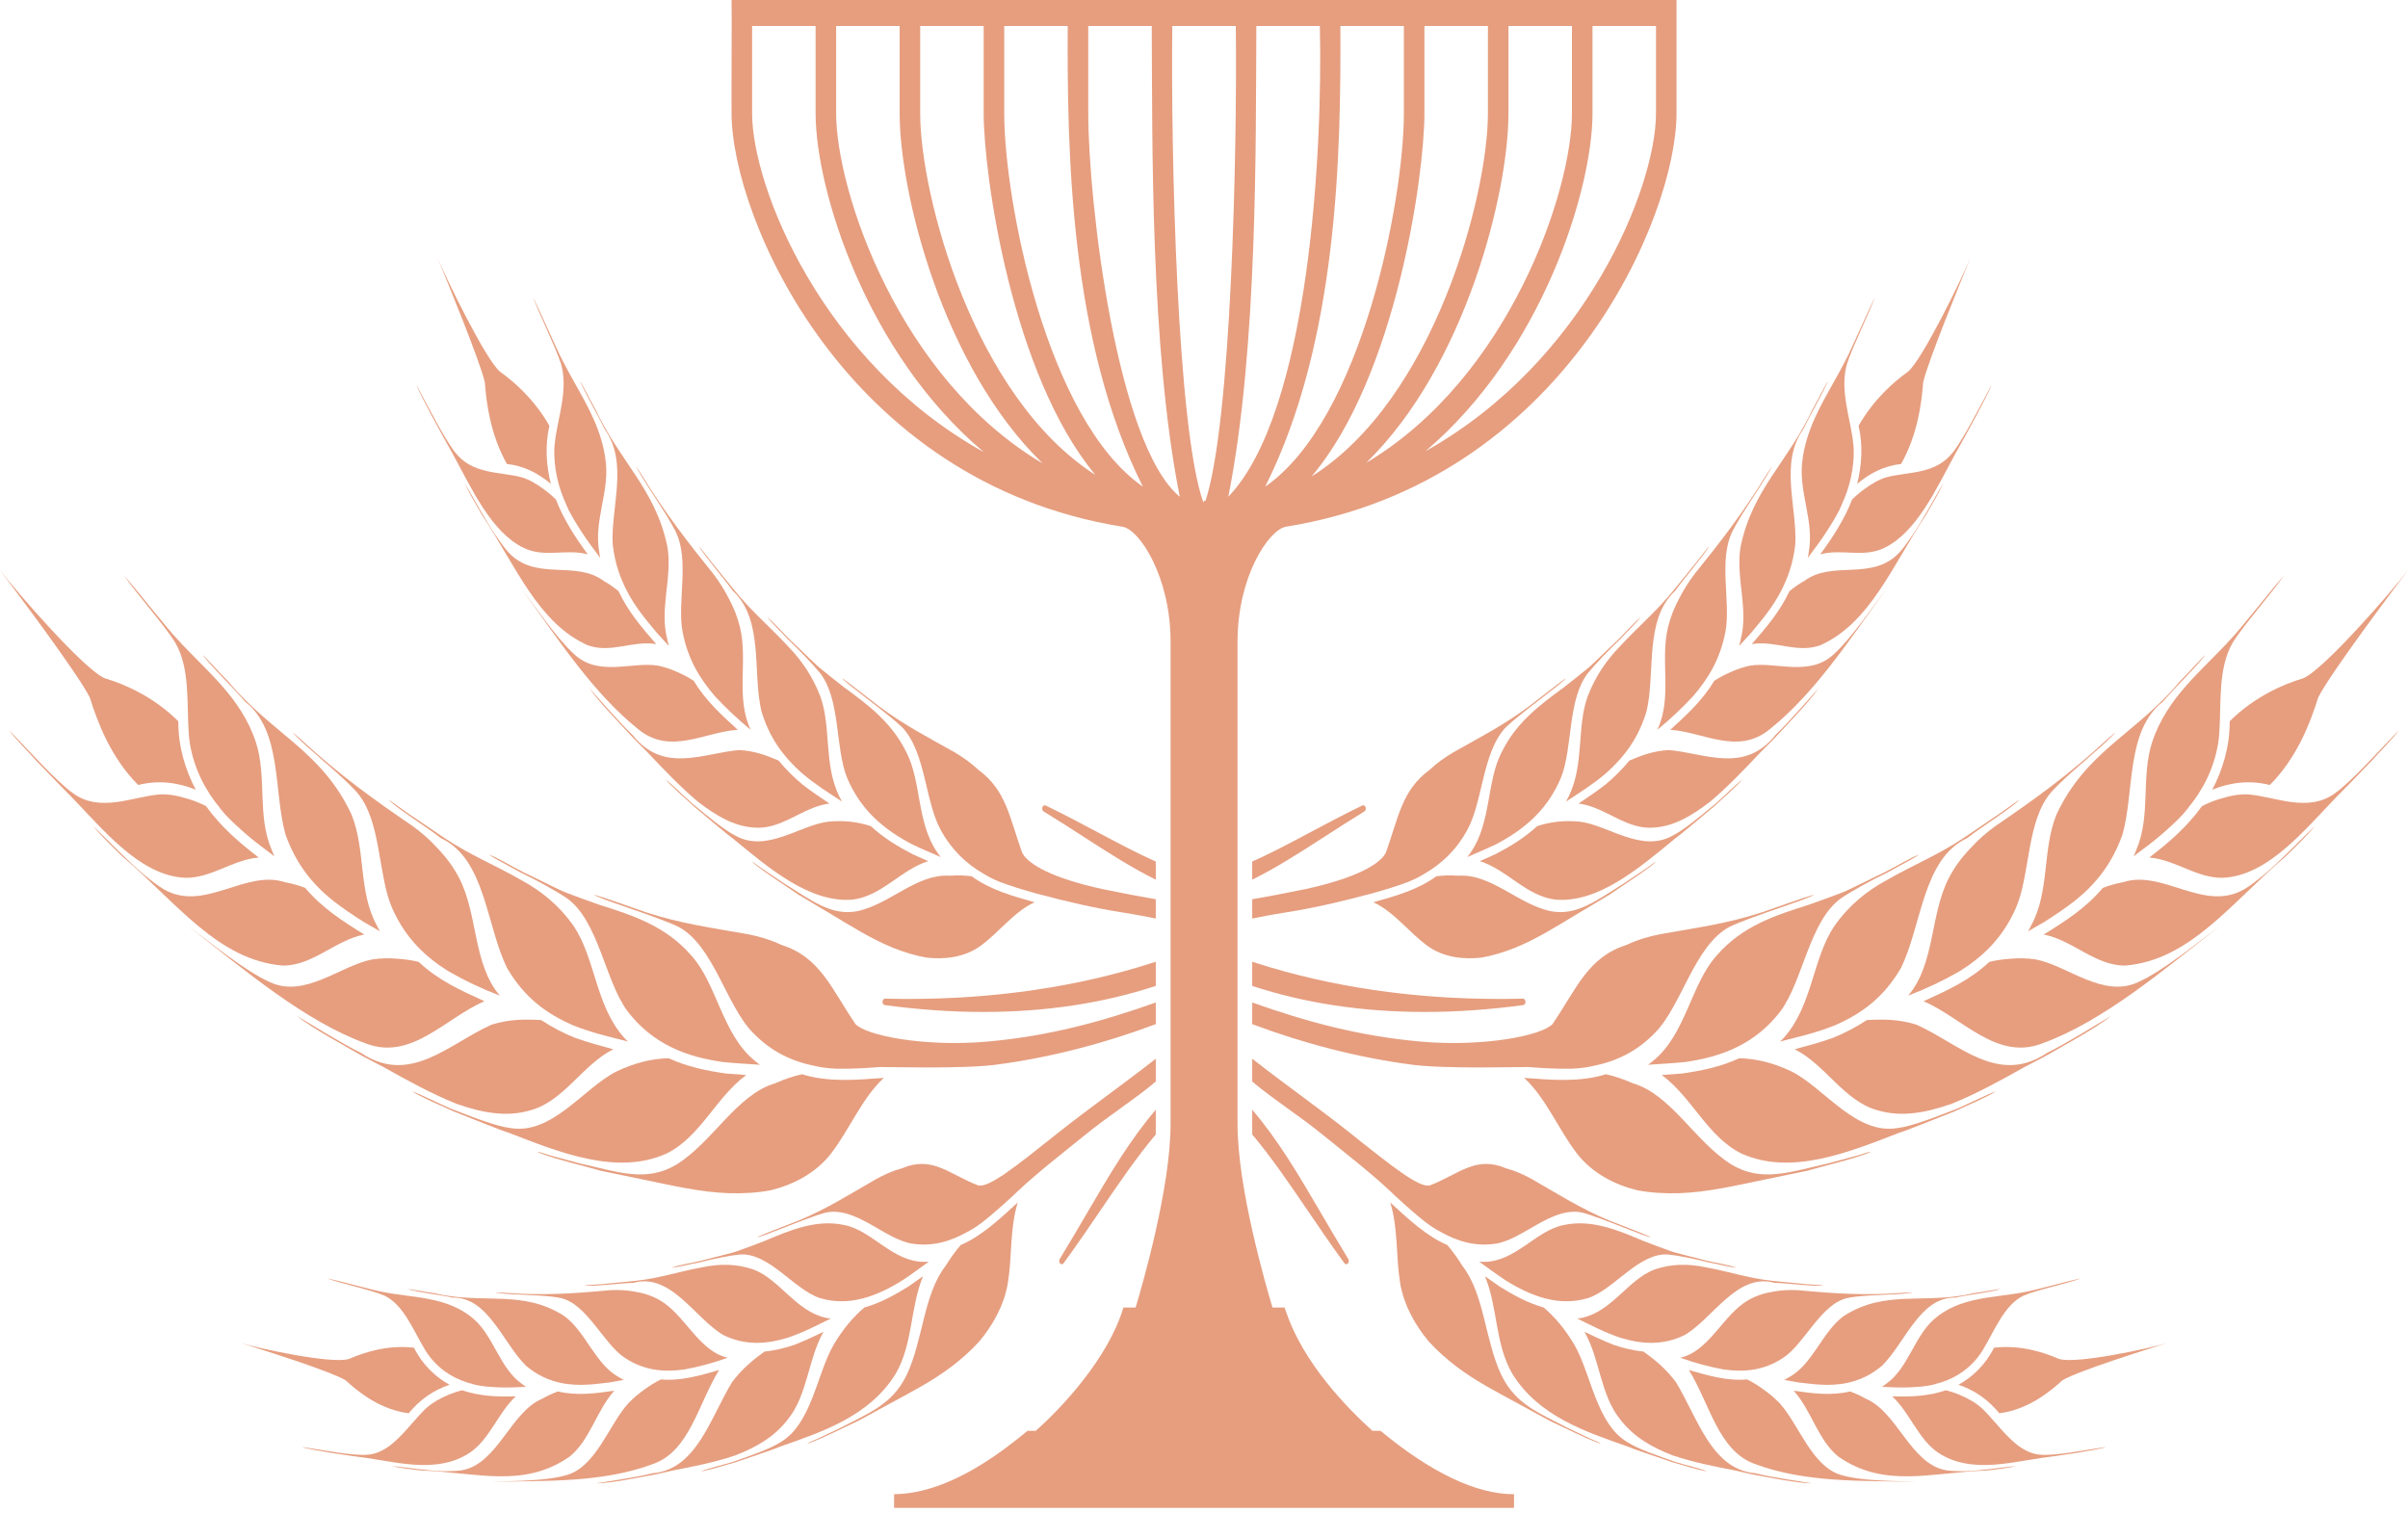 <?xml version="1.0" encoding="UTF-8"?>
<svg xmlns="http://www.w3.org/2000/svg" width="420" height="264" viewBox="0 0 420 264" fill="none">
  <path d="M237.613 140.512C234.165 142.182 231.131 143.806 228.189 145.368C224.778 147.187 221.62 148.857 218.41 150.29V153.448C222.417 151.473 226.267 149.021 230.599 146.226C232.911 144.735 235.296 143.189 237.971 141.55C238.188 141.417 238.28 141.097 238.188 140.816C238.083 140.535 237.835 140.387 237.613 140.512Z" fill="#E69E7F"></path>
  <path d="M265.625 174.198H265.619C264.259 174.237 262.906 174.253 261.559 174.253C246.37 174.253 232.132 172.153 219.186 168.015C218.923 167.929 218.673 167.844 218.41 167.758V171.981C227.602 175.014 237.669 176.525 248.483 176.525C254.026 176.525 259.761 176.127 265.675 175.33C265.909 175.299 266.089 175.034 266.07 174.729C266.058 174.433 265.86 174.198 265.625 174.198Z" fill="#E69E7F"></path>
  <path d="M230.192 211.249C226.227 204.473 222.841 198.774 218.41 193.582V197.892C221.692 201.81 224.584 206.022 227.763 210.703C229.839 213.755 231.984 216.917 234.48 220.344C234.567 220.469 234.684 220.531 234.808 220.531C234.913 220.531 235.012 220.484 235.098 220.398C235.277 220.195 235.308 219.852 235.16 219.618C233.343 216.636 231.743 213.896 230.192 211.249Z" fill="#E69E7F"></path>
  <path d="M276.897 121.538C274.969 126.979 276.375 133.252 273.606 138.951L273.603 138.955C273.455 139.271 273.288 139.556 273.106 139.848C275.553 138.248 277.892 136.784 280.119 134.883L280.147 134.86C283.302 132.049 285.814 128.743 287.204 124.008C288.78 117.322 286.747 108.09 292.179 103.066C293.885 100.689 296.656 97.582 298.062 95.373C297.982 95.267 296.378 97.543 294.462 99.819C293.52 100.978 292.531 102.196 291.694 103.226C288.601 106.958 285.749 109.288 282.595 112.7C280.24 115.124 278.244 117.973 276.897 121.538Z" fill="#E69E7F"></path>
  <path d="M292.871 104.421C292.058 105.92 291.391 107.551 290.937 109.39C289.509 115.288 291.743 121.689 289.064 127.306C291.311 125.472 293.334 123.575 295.318 121.436C297.898 118.426 300.039 115.018 300.951 110.19C301.915 104.979 299.668 97.761 302.177 92.675C303.911 89.236 307.285 84.72 309.031 81.461C308.997 81.421 308.623 81.984 308.06 82.87C303.973 89.537 299.987 94.65 295.587 100.099C294.576 101.446 293.65 102.867 292.871 104.421Z" fill="#E69E7F"></path>
  <path d="M303.583 111.677C303.494 112.013 303.441 112.349 303.324 112.688C303.979 111.978 304.631 111.275 305.279 110.569C306.466 109.175 307.628 107.77 308.709 106.267C311.017 103 312.652 99.378 313.14 94.869C313.446 88.441 310.362 80.685 314.521 74.892C315.741 72.347 317.796 68.865 318.8 66.562C318.72 66.488 317.54 68.884 316.14 71.418C311.82 80.657 305.644 85.341 303.574 95.451C302.718 100.931 305.039 106.181 303.583 111.677Z" fill="#E69E7F"></path>
  <path d="M261.887 131.273C259.251 136.406 260.135 143.502 256.507 148.713C256.325 148.978 256.143 149.244 255.935 149.501C257.616 148.756 259.266 148.08 260.851 147.315C265.557 144.872 269.843 141.488 272.284 135.605C274.347 130.355 273.39 121.967 276.974 117.404C278.16 115.944 280.459 113.516 282.52 111.564C283.74 110.241 285.449 108.605 286.178 107.661C285.233 108.371 283.422 110.409 282.087 111.72C279.9 113.75 277.579 116.119 276.723 116.756C275.423 117.837 274.06 118.875 272.71 119.945C268.61 122.943 264.433 126.038 261.887 131.273Z" fill="#E69E7F"></path>
  <path d="M315.491 96.247C315.433 96.606 315.402 96.954 315.312 97.321C316.489 95.744 317.632 94.229 318.702 92.57C318.989 92.11 319.27 91.657 319.551 91.208L319.56 91.192C319.684 90.993 319.808 90.79 319.928 90.595C320.221 90.041 320.571 89.487 320.839 88.925L321.022 88.503L321.257 88.031L321.189 88.117C322.594 85.1 323.521 81.551 323.286 77.789C323.249 77.328 323.197 76.864 323.126 76.383V76.375V76.379C322.499 72.273 320.901 67.663 322.174 63.397C323.083 60.567 325.888 54.918 327.025 51.858C325.789 54.298 322.804 61.215 321.822 63.006C318.905 68.736 314.925 74.045 314.301 80.966C313.856 86.224 316.415 90.907 315.491 96.247Z" fill="#E69E7F"></path>
  <path d="M324.173 74.271C324.967 77.675 324.723 81.227 323.917 84.412C326.225 82.457 328.74 81.243 331.577 80.938L331.592 80.915C334.422 75.93 335.167 70.395 335.436 66.683C336.36 62.772 342.032 49.016 343.676 44.996C342.104 48.758 335.303 62.701 332.8 64.829C330.353 66.57 326.79 69.669 324.173 74.271Z" fill="#E69E7F"></path>
  <path d="M331.326 96.341C326.571 101.482 319.666 97.645 314.71 101.333C313.783 101.857 312.924 102.458 312.114 103.125C310.44 106.685 308.036 109.507 305.542 112.353C309.655 111.674 313.502 114.055 317.562 112.536C326.179 108.606 329.915 98.925 335.937 89.822C336.959 88.078 338.424 85.552 338.943 84.303C337.522 86.676 335.346 90.736 333.613 93.304C332.766 94.549 331.963 95.642 331.326 96.341Z" fill="#E69E7F"></path>
  <path d="M319.863 114.109C315.587 118.141 309.71 115.358 305.221 116.12C304.047 116.37 302.962 116.736 301.949 117.197C300.917 117.638 299.934 118.146 299.01 118.751C296.943 122.19 294.166 124.719 291.323 127.307C297.206 127.697 303.07 131.792 308.666 127.217C316.548 120.921 322.604 111.58 329.093 102.618H329.089C326.608 105.905 322.901 111.35 319.863 114.109Z" fill="#E69E7F"></path>
  <path d="M245.681 153.811C246.286 153.565 246.932 153.276 247.513 152.96C247.538 152.948 247.59 152.921 247.599 152.917V152.913L248.387 152.456L248.431 152.433H248.424C251.428 150.684 253.977 148.342 255.92 144.782C258.686 139.778 258.528 131.128 262.693 126.819C265.434 124.196 273.22 118.665 273.103 118.313C271.555 119.398 268.607 121.748 266.694 123.204C262.254 126.514 258.105 128.63 253.535 131.21C252.055 132.081 250.643 133.08 249.333 134.306C244.476 137.869 243.926 142.62 241.72 148.737C240.706 150.79 236.312 153.237 227.602 155.115C223.842 155.884 220.947 156.43 218.41 156.867V160.228C219.887 159.935 221.695 159.572 224.401 159.139C229.187 158.393 234.091 157.234 238.506 156.052C238.932 155.977 239.334 155.829 239.751 155.72C241.763 155.15 243.783 154.545 245.681 153.811Z" fill="#E69E7F"></path>
  <path d="M291.076 130.839C288.492 130.964 286.333 131.753 284.201 132.67C282.928 134.212 281.538 135.594 280.054 136.835C278.537 138.01 276.949 139.091 275.333 140.172C279.94 140.73 283.626 144.763 288.409 144.368C291.972 144.173 295.207 142.229 298.315 139.813C301.343 137.264 304.241 134.231 306.979 131.319C307.427 130.87 308.317 129.973 309.404 128.884C311.685 126.417 315.466 122.544 317.252 120.007C315.253 122.197 312.046 125.929 309.658 128.228C304.241 135.035 297.28 131.35 291.076 130.839Z" fill="#E69E7F"></path>
  <path d="M340.611 78.916C337.602 82.792 332.841 82.262 329.136 83.225L328.975 83.272C327.671 83.655 326.407 84.436 325.314 85.228C324.498 85.802 323.744 86.442 323.039 87.137C321.637 90.724 319.653 93.737 317.481 96.704C321.291 95.658 325.032 97.379 328.734 95.541C334.333 92.758 337.648 85.396 341.037 79.17C341.6 78.186 343.24 75.227 344.717 72.487C345.576 70.762 346.945 68.365 347.381 67.155C345.663 70.235 342.536 76.52 340.611 78.916Z" fill="#E69E7F"></path>
  <path d="M291.728 145.774C286.277 148.811 280.549 143.962 275.59 143.338C272.846 143.057 270.402 143.354 268.109 144.115C265.878 146.176 263.348 147.698 260.786 149.025C259.9 149.42 259.007 149.818 258.111 150.216C262.937 151.758 266.218 156.34 271.353 156.937C278.766 157.507 285.817 151.508 292.114 146.316C293.174 145.571 296.146 143.01 298.911 140.715C300.561 139.216 302.977 137.081 303.945 135.945C302.851 136.768 300.83 138.771 299.236 140.184C296.612 142.347 293.6 144.86 291.728 145.774Z" fill="#E69E7F"></path>
  <path d="M283.391 154.006C278.565 156.977 275.012 159.896 270.334 158.917C264.707 157.652 259.996 152.371 254.4 152.765C253.075 152.663 251.786 152.695 250.528 152.855C247.192 155.275 243.403 156.289 239.547 157.39C243.169 159.061 245.73 162.641 249.011 165.022C251.774 167.001 255.197 167.403 258.364 167.048C260.289 166.728 262.23 166.127 264.158 165.365C267.986 163.831 271.728 161.454 275.337 159.288C276.412 158.647 279.109 157.035 280.691 156.091C283.2 154.357 286.172 152.492 288.317 150.778C288.607 150.532 288.771 150.388 288.756 150.361C288.722 150.318 288.119 150.766 287.161 151.465C286.182 152.125 284.844 153.026 283.391 154.006Z" fill="#E69E7F"></path>
  <path d="M299.452 166.645C294.932 171.606 294.06 180.42 288.341 185.046C288.054 185.284 287.764 185.518 287.451 185.737C289.648 185.577 291.793 185.487 293.881 185.261C300.135 184.394 306.145 182.22 310.634 176.287C314.502 170.959 315.633 160.572 321.136 156.68C322.941 155.458 326.33 153.565 329.309 152.141C331.116 151.095 333.591 149.888 334.71 149.08C333.397 149.514 330.693 151.157 328.753 152.137C325.604 153.608 322.202 155.419 321.016 155.802C319.177 156.524 317.277 157.172 315.383 157.859C309.698 159.651 303.895 161.524 299.452 166.645Z" fill="#E69E7F"></path>
  <path d="M319.928 161.559C316.162 167.196 316.137 175.252 311.302 180.834C311.039 181.146 310.761 181.416 310.464 181.685C313.808 180.838 316.984 180.108 320.145 178.812L320.185 178.796C324.693 176.821 328.573 173.976 331.506 168.948C335.189 161.688 335.272 149.837 343.086 146.211C345.756 144.127 349.89 141.628 352.158 139.614V139.61C352.093 139.45 349.572 141.464 346.68 143.338C345.243 144.314 343.741 145.329 342.469 146.192C337.778 149.295 333.765 150.829 329.09 153.522C325.635 155.384 322.49 157.909 319.928 161.559Z" fill="#E69E7F"></path>
  <path d="M358.69 142.085C356.187 148.225 357.525 155.469 354.308 161.371H354.305C354.11 161.735 353.956 162.105 353.727 162.461C354.698 161.899 355.662 161.344 356.622 160.786C358.411 159.642 360.173 158.475 361.863 157.156C365.493 154.271 368.416 150.672 370.214 145.528C372.319 138.022 370.752 127.47 377.262 122.385C379.403 119.886 382.784 116.635 384.6 114.336C384.526 114.211 382.475 116.549 380.126 118.954C372.495 128.068 363.884 130.964 358.69 142.085Z" fill="#E69E7F"></path>
  <path d="M385.852 137.756C389.124 136.429 392.439 136.074 395.897 136.933L395.918 136.913C400.63 132.213 403.016 125.956 404.338 121.662C406.498 117.412 416.96 103.519 420 99.452C417.114 103.242 405.259 116.873 401.709 118.321C398.328 119.332 393.258 121.479 388.901 125.819C388.923 130.199 387.675 134.321 385.852 137.756Z" fill="#E69E7F"></path>
  <path d="M375.359 129.508C373.406 135.562 375.18 142.229 372.637 148.182C372.47 148.58 372.34 148.982 372.133 149.377C373.957 148.01 375.727 146.707 377.445 145.196C377.911 144.775 378.369 144.357 378.826 143.947L378.841 143.931C379.039 143.748 379.24 143.561 379.438 143.377C379.935 142.85 380.501 142.339 380.973 141.789L381.304 141.367L381.712 140.906L381.607 140.98C384.097 138.002 386.158 134.185 386.896 129.61C386.977 129.048 387.039 128.47 387.085 127.873V127.865C387.452 122.716 386.801 116.549 389.47 112.029C391.315 109.058 396.178 103.559 398.356 100.412V100.408C396.228 102.778 390.808 109.71 389.155 111.408C384.14 116.963 377.973 121.549 375.359 129.508Z" fill="#E69E7F"></path>
  <path d="M274.097 186.427C274.882 186.4 275.726 186.33 276.501 186.209C276.535 186.205 276.603 186.197 276.616 186.193L276.619 186.189L277.682 185.986L277.737 185.978H277.728C281.773 185.189 285.434 183.511 288.709 180.119C293.347 175.369 295.504 165.025 301.618 161.699C305.586 159.771 316.332 156.555 316.292 156.09C314.157 156.711 310.019 158.225 307.353 159.134C301.18 161.149 295.677 161.871 289.547 162.964C287.554 163.358 285.604 163.932 283.716 164.826C276.98 166.961 275.08 172.305 270.804 178.616C269.043 180.623 258.785 182.68 247.68 181.684C236.98 180.72 227.846 178.218 218.41 174.877V178.655C227.565 182.075 236.847 184.483 246.311 185.732C252.243 186.513 266.009 186.084 266.531 186.134C269.077 186.326 271.641 186.478 274.097 186.427Z" fill="#E69E7F"></path>
  <path d="M343.543 148.124C342.169 149.552 340.936 151.203 339.9 153.19C336.607 159.584 337.531 168.152 332.822 173.675C335.989 172.465 338.909 171.084 341.844 169.397C345.725 166.938 349.191 163.812 351.58 158.468C354.138 152.691 353.424 143.143 357.781 138.182C360.772 134.845 366.003 130.937 368.96 127.814C368.929 127.76 368.336 128.263 367.427 129.071C360.763 135.231 354.642 139.587 347.937 144.162C346.373 145.321 344.887 146.609 343.543 148.124Z" fill="#E69E7F"></path>
  <path d="M372.996 171.294C366.822 174.237 360.593 168.394 355.053 167.36C353.589 167.149 352.201 167.114 350.869 167.227C349.525 167.301 348.221 167.484 346.958 167.801C343.574 170.994 339.585 172.801 335.507 174.647C342.394 177.653 348.255 185.05 356.141 182.036C366.819 178.191 377.238 169.28 387.072 161.625C383.232 164.459 377.355 169.327 372.996 171.294Z" fill="#E69E7F"></path>
  <path d="M391.426 155.13C384.384 159.186 377.219 151.644 370.329 153.885C369.087 154.107 367.903 154.451 366.76 154.892C363.809 158.405 360.188 160.716 356.456 163.019C361.526 163.994 365.45 168.484 370.687 168.433C381.99 167.484 389.05 157.593 398.671 149.376C400.358 147.745 402.781 145.376 403.739 144.119C401.409 146.324 397.723 150.208 394.967 152.515C393.623 153.627 392.371 154.576 391.426 155.13Z" fill="#E69E7F"></path>
  <path d="M392.375 138.599L392.171 138.583C390.521 138.474 388.803 138.861 387.292 139.325C386.164 139.657 385.095 140.09 384.072 140.613C381.434 144.27 378.264 146.995 374.877 149.583C379.688 149.985 383.668 153.647 388.562 153.057C395.971 152.171 401.904 144.856 407.617 138.923C408.55 137.994 411.303 135.187 413.796 132.572C415.282 130.894 417.56 128.634 418.406 127.384C415.53 130.304 410.113 136.417 407.178 138.435C402.553 141.741 397.037 139.052 392.375 138.599Z" fill="#E69E7F"></path>
  <path d="M330.99 196.772C323.691 198.021 318.198 189.789 312.472 186.904C309.287 185.382 306.305 184.679 303.373 184.593C300.166 186.08 296.746 186.795 293.341 187.267C292.182 187.353 291.014 187.439 289.84 187.525C295.157 191.444 297.817 198.306 303.756 201.234C312.411 205.11 322.415 201.03 331.302 197.58C332.763 197.15 336.987 195.39 340.899 193.864C343.262 192.79 346.714 191.299 348.169 190.366C346.649 190.874 343.704 192.377 341.427 193.372C337.725 194.805 333.464 196.491 330.99 196.772Z" fill="#E69E7F"></path>
  <path d="M334.259 178.742C331.157 177.77 328.376 177.777 325.595 177.945C323.664 179.23 321.637 180.272 319.536 181.103C317.416 181.845 315.238 182.442 313.026 183.032C318.35 185.686 321.637 192.068 327.427 193.661C331.716 194.972 336.085 194.059 340.432 192.532C344.718 190.807 348.985 188.457 353.026 186.182C353.678 185.838 354.982 185.159 356.57 184.332C359.944 182.384 365.487 179.417 368.299 177.173C365.33 178.918 360.506 181.966 357.049 183.664C348.462 189.418 341.708 182.059 334.259 178.742Z" fill="#E69E7F"></path>
  <path d="M318.856 202.951C312.318 204.395 307.303 206.331 302.01 203.146C295.667 199.211 291.493 190.897 284.742 188.949C283.194 188.254 281.655 187.735 280.113 187.388C275.497 188.82 270.72 188.387 265.838 188.028C269.688 191.58 271.764 196.943 275.021 201.186C277.768 204.73 281.726 206.686 285.585 207.634C287.961 208.087 290.427 208.208 292.927 208.138C297.889 207.97 302.981 206.76 307.856 205.749C309.299 205.449 312.955 204.699 315.083 204.258C318.535 203.282 322.57 202.353 325.583 201.241C325.997 201.077 326.228 200.972 326.216 200.933C326.188 200.866 325.351 201.143 324.022 201.557C322.681 201.92 320.846 202.412 318.856 202.951Z" fill="#E69E7F"></path>
  <path d="M272.763 213.693C267.97 214.583 264.34 220.11 258.846 220.114C258.568 220.118 258.29 220.118 258.003 220.095C259.554 221.195 261.046 222.316 262.548 223.311C267.108 226.161 271.953 227.987 277.057 226.414C281.541 224.904 285.894 218.456 290.974 218.838C292.624 218.998 295.584 219.576 298.105 220.239C299.699 220.52 301.8 221.063 302.842 221.129C301.797 220.7 299.387 220.333 297.728 219.931C295.077 219.201 292.136 218.565 291.193 218.171C289.692 217.651 288.175 217.05 286.645 216.472C282.156 214.568 277.555 212.647 272.763 213.693Z" fill="#E69E7F"></path>
  <path d="M309.188 225.337C307.761 225.555 306.352 226.004 304.958 226.785C300.512 229.33 298.185 235.677 293.075 236.844C295.649 237.765 298.114 238.433 300.694 238.901C304.189 239.358 307.628 239.136 311.098 236.809C314.833 234.279 317.639 227.382 322.317 226.399C325.505 225.774 330.418 225.989 333.508 225.489C333.508 225.434 332.93 225.45 332.031 225.505C325.366 226.032 319.696 225.63 313.551 225.056C312.083 224.986 310.628 225.048 309.188 225.337Z" fill="#E69E7F"></path>
  <path d="M288.465 221.496C283.96 223.264 281.161 228.74 275.945 229.88H275.942C275.655 229.947 275.374 229.978 275.08 229.997C277.648 231.262 280.064 232.511 282.666 233.37L282.699 233.381C286.45 234.514 290.075 234.712 293.807 232.901C298.822 229.981 302.962 221.952 309.537 223.783C312.077 223.834 315.754 224.404 317.994 224.279C318.003 224.134 315.593 224.119 312.976 223.803C311.663 223.678 310.288 223.541 309.123 223.428C304.859 222.963 301.594 221.796 297.481 221.062C294.484 220.43 291.471 220.419 288.465 221.496Z" fill="#E69E7F"></path>
  <path d="M311.957 240.29L311.953 240.287C311.697 240.427 311.462 240.595 311.184 240.708C312.04 240.86 312.887 241.012 313.733 241.165C315.349 241.368 316.95 241.543 318.556 241.575C322.023 241.606 325.258 240.763 328.255 238.245C332.278 234.291 334.849 226.242 341.041 226.355C343.358 225.836 346.785 225.481 348.815 224.911C348.805 224.786 346.602 225.251 344.174 225.594C335.828 227.608 328.966 224.841 321.59 229.56C317.768 232.367 316.183 238.038 311.957 240.29Z" fill="#E69E7F"></path>
  <path d="M359.095 237.043C356.446 235.872 352.251 234.545 347.786 235.103C346.29 238.101 344.016 240.221 341.591 241.559C344.279 242.453 346.658 244.038 348.716 246.524H348.74C353.57 245.915 357.355 242.965 359.734 240.767C362.672 239.061 374.59 235.353 378.066 234.252C374.79 235.248 362.014 238.011 359.095 237.043Z" fill="#E69E7F"></path>
  <path d="M328.99 241.387C328.74 241.567 328.512 241.77 328.236 241.926C329.951 242 331.604 242.086 333.298 242C333.761 241.969 334.215 241.938 334.67 241.906V241.91L334.682 241.906C334.883 241.891 335.084 241.875 335.281 241.86C335.804 241.774 336.363 241.739 336.879 241.622L337.246 241.516L337.682 241.426L337.586 241.419C340.311 240.759 343.03 239.291 345.11 236.582C345.36 236.247 345.601 235.888 345.839 235.505L345.842 235.497C347.866 232.191 349.55 227.632 352.927 226.02C355.207 225.013 360.417 223.943 362.988 222.998V222.994C360.723 223.435 354.639 225.176 352.927 225.426C347.594 226.449 341.813 226.18 337.287 230.165C333.866 233.213 332.776 238.733 328.99 241.387Z" fill="#E69E7F"></path>
  <path d="M243.614 208.853C245.279 210.387 246.975 211.901 248.665 213.217C249.209 213.63 249.808 214.048 250.38 214.392L250.46 214.442H250.464L251.258 214.887L251.301 214.915L251.295 214.907C254.319 216.597 257.397 217.467 260.796 216.96C265.594 216.277 270.63 210.414 275.942 211.515C279.31 212.381 287.742 216.109 287.875 215.769C286.206 215.016 282.863 213.771 280.734 212.924C275.834 210.898 271.836 208.361 267.281 205.734C265.789 204.906 264.259 204.223 262.668 203.794C257.341 201.537 254.465 204.844 249.373 206.791C247.482 207.19 242.992 203.626 235.373 197.552C230.371 193.563 223.811 188.929 218.41 184.683V188.668C222.303 191.939 226.496 194.511 230.958 198.149C235.012 201.448 238.972 204.488 242.594 207.892C242.918 208.247 243.274 208.533 243.614 208.853Z" fill="#E69E7F"></path>
  <path d="M310.399 244.776C309.473 243.827 308.539 243.043 307.594 242.383C306.652 241.696 305.7 241.103 304.73 240.626C301.325 240.939 297.985 239.975 294.567 238.987C298.226 244.827 299.666 253.09 306.08 255.378C315.031 258.692 324.582 258.262 334.191 258.497V258.493C330.597 258.309 324.912 258.391 321.266 257.337C316.044 255.944 313.817 248.531 310.399 244.776Z" fill="#E69E7F"></path>
  <path d="M292.306 241.087C290.526 238.721 288.629 237.195 286.676 235.778C284.918 235.591 283.178 235.185 281.46 234.596C279.761 233.936 278.071 233.14 276.359 232.324C279.072 237.067 279.112 243.222 282.505 247.497C284.974 250.748 288.267 252.528 291.756 253.882C295.272 255.069 298.989 255.815 302.527 256.486C303.089 256.615 304.211 256.869 305.579 257.177C308.552 257.708 313.35 258.734 316.038 258.754C313.415 258.309 309.08 257.731 306.136 256.986C298.51 256.346 296.103 247.309 292.306 241.087Z" fill="#E69E7F"></path>
  <path d="M339.397 256.466C333.202 255.35 330.919 246.271 325.453 244.007C324.529 243.472 323.605 243.054 322.672 242.727C319.453 243.496 316.187 243.078 312.85 242.594C315.97 246.048 317.095 251.267 320.679 254.113C328.707 259.687 336.928 256.833 346.318 256.529C348.03 256.35 350.499 256.068 351.583 255.737C349.235 255.956 345.385 256.576 342.713 256.631C341.412 256.646 340.231 256.607 339.397 256.466Z" fill="#E69E7F"></path>
  <path d="M273.464 249.105C268.511 246.493 264.426 245.053 261.92 239.971C258.954 233.796 258.976 225.837 255.049 220.793C254.23 219.466 253.365 218.268 252.435 217.183C248.792 215.617 245.69 212.694 242.486 209.762C243.885 214.302 243.45 219.095 244.204 223.779C244.856 227.706 246.876 231.219 249.181 233.987C250.643 235.603 252.281 237.043 254.008 238.37C257.447 240.985 261.334 242.965 265.004 244.959C266.095 245.553 268.832 247.048 270.442 247.922C273.13 249.159 276.199 250.744 278.636 251.642C278.973 251.759 279.168 251.814 279.174 251.782C279.177 251.724 278.513 251.451 277.462 251.002C276.424 250.51 275.006 249.838 273.464 249.105Z" fill="#E69E7F"></path>
  <path d="M345.743 245.72L345.61 245.603C344.523 244.62 343.222 243.936 342.029 243.421C341.146 243.027 340.271 242.734 339.391 242.523C336.335 243.566 333.233 243.679 330.035 243.574C333.174 246.497 334.623 251.185 338.161 253.476C343.516 256.951 350.079 255.229 356.017 254.331C356.972 254.214 359.815 253.812 362.419 253.406C364.011 253.079 366.34 252.794 367.347 252.407C364.381 252.813 358.582 254 355.888 253.758C351.596 253.465 348.765 248.597 345.743 245.72Z" fill="#E69E7F"></path>
  <path d="M283.861 251.575C278.457 248.406 277.552 239.775 274.647 234.662C273.003 231.871 271.215 229.751 269.243 228.081C266.546 227.323 263.969 225.93 261.488 224.376C260.669 223.799 259.844 223.213 259.013 222.628C261.284 228.221 260.731 234.365 263.768 239.627C268.326 247.032 276.551 249.756 283.796 252.297C284.939 252.809 288.425 253.937 291.613 255.045C293.597 255.615 296.461 256.497 297.774 256.665C296.563 256.173 294.039 255.576 292.145 254.998C289.129 253.941 285.644 252.742 283.861 251.575Z" fill="#E69E7F"></path>
  <path d="M182.387 140.512C185.835 142.182 188.869 143.806 191.811 145.368C195.222 147.187 198.38 148.857 201.59 150.29V153.448C197.583 151.473 193.733 149.021 189.401 146.226C187.09 144.735 184.704 143.189 182.029 141.55C181.812 141.417 181.72 141.097 181.812 140.816C181.917 140.535 182.165 140.387 182.387 140.512Z" fill="#E69E7F"></path>
  <path d="M154.375 174.198H154.381C155.741 174.237 157.094 174.253 158.441 174.253C173.63 174.253 187.868 172.153 200.814 168.015C201.077 167.929 201.327 167.844 201.59 167.758V171.981C192.398 175.014 182.331 176.525 171.517 176.525C165.974 176.525 160.239 176.127 154.325 175.33C154.091 175.299 153.911 175.034 153.93 174.729C153.942 174.433 154.14 174.198 154.375 174.198Z" fill="#E69E7F"></path>
  <path d="M189.808 211.249C193.773 204.473 197.159 198.774 201.59 193.582V197.892C198.308 201.81 195.416 206.022 192.237 210.703C190.161 213.755 188.016 216.917 185.52 220.344C185.433 220.469 185.316 220.531 185.192 220.531C185.087 220.531 184.988 220.484 184.902 220.398C184.723 220.195 184.692 219.852 184.84 219.618C186.657 216.636 188.257 213.896 189.808 211.249Z" fill="#E69E7F"></path>
  <path d="M143.103 121.538C145.031 126.979 143.626 133.252 146.394 138.951L146.397 138.955C146.545 139.271 146.713 139.556 146.895 139.848C144.448 138.248 142.108 136.784 139.881 134.883L139.853 134.86C136.698 132.049 134.186 128.743 132.796 124.008C131.22 117.322 133.253 108.09 127.821 103.066C126.116 100.689 123.344 97.582 121.938 95.373C122.019 95.267 123.622 97.543 125.538 99.819C126.48 100.978 127.469 102.196 128.306 103.226C131.399 106.958 134.251 109.288 137.406 112.7C139.76 115.124 141.756 117.973 143.103 121.538Z" fill="#E69E7F"></path>
  <path d="M127.129 104.421C127.942 105.92 128.609 107.551 129.063 109.39C130.491 115.288 128.257 121.689 130.936 127.306C128.69 125.472 126.666 123.575 124.682 121.436C122.102 118.426 119.961 115.018 119.05 110.19C118.086 104.979 120.332 97.761 117.823 92.675C116.089 89.236 112.715 84.72 110.97 81.461C111.004 81.421 111.377 81.984 111.94 82.87C116.028 89.537 120.014 94.65 124.413 100.099C125.424 101.446 126.351 102.867 127.129 104.421Z" fill="#E69E7F"></path>
  <path d="M116.417 111.677C116.506 112.013 116.559 112.349 116.676 112.688C116.021 111.978 115.369 111.275 114.721 110.569C113.534 109.175 112.372 107.77 111.291 106.267C108.983 103 107.348 99.378 106.86 94.869C106.554 88.441 109.638 80.685 105.479 74.892C104.259 72.347 102.204 68.865 101.2 66.562C101.28 66.488 102.46 68.884 103.86 71.418C108.18 80.657 114.356 85.341 116.426 95.451C117.282 100.931 114.961 106.181 116.417 111.677Z" fill="#E69E7F"></path>
  <path d="M158.113 131.273C160.749 136.406 159.865 143.502 163.493 148.713C163.675 148.978 163.857 149.244 164.064 149.501C162.383 148.756 160.734 148.08 159.149 147.315C154.443 144.872 150.157 141.488 147.716 135.605C145.652 130.355 146.61 121.967 143.026 117.404C141.84 115.944 139.541 113.516 137.48 111.564C136.26 110.241 134.551 108.605 133.822 107.661C134.767 108.371 136.578 110.409 137.913 111.72C140.1 113.75 142.421 116.119 143.277 116.756C144.577 117.837 145.94 118.875 147.29 119.945C151.39 122.943 155.567 126.038 158.113 131.273Z" fill="#E69E7F"></path>
  <path d="M104.509 96.247C104.567 96.606 104.598 96.954 104.688 97.321C103.511 95.744 102.368 94.229 101.298 92.57C101.011 92.11 100.73 91.657 100.449 91.208L100.44 91.192C100.316 90.993 100.192 90.79 100.072 90.595C99.779 90.041 99.429 89.487 99.161 88.925L98.978 88.503L98.743 88.031L98.811 88.117C97.406 85.1 96.479 81.551 96.714 77.789C96.751 77.328 96.803 76.864 96.874 76.383V76.375V76.379C97.501 72.273 99.099 67.663 97.826 63.397C96.917 60.567 94.112 54.918 92.975 51.858C94.211 54.298 97.196 61.215 98.178 63.006C101.095 68.736 105.075 74.045 105.699 80.966C106.144 86.224 103.585 90.907 104.509 96.247Z" fill="#E69E7F"></path>
  <path d="M95.826 74.271C95.032 77.675 95.276 81.227 96.083 84.412C93.775 82.457 91.26 81.243 88.423 80.938L88.408 80.915C85.577 75.93 84.833 70.395 84.564 66.683C83.64 62.772 77.967 49.016 76.323 44.996C77.896 48.758 84.697 62.701 87.2 64.829C89.647 66.57 93.209 69.669 95.826 74.271Z" fill="#E69E7F"></path>
  <path d="M88.674 96.341C93.429 101.482 100.335 97.645 105.29 101.333C106.217 101.857 107.076 102.458 107.886 103.125C109.561 106.685 111.964 109.507 114.458 112.353C110.345 111.674 106.498 114.055 102.439 112.536C93.821 108.606 90.086 98.925 84.064 89.822C83.041 88.078 81.576 85.552 81.057 84.303C82.478 86.676 84.654 90.736 86.387 93.304C87.234 94.549 88.037 95.642 88.674 96.341Z" fill="#E69E7F"></path>
  <path d="M100.137 114.109C104.413 118.141 110.29 115.358 114.779 116.12C115.953 116.37 117.038 116.736 118.051 117.197C119.083 117.638 120.066 118.146 120.99 118.751C123.057 122.19 125.834 124.719 128.677 127.307C122.794 127.697 116.93 131.792 111.334 127.217C103.452 120.921 97.396 111.58 90.907 102.618H90.911C93.392 105.905 97.099 111.35 100.137 114.109Z" fill="#E69E7F"></path>
  <path d="M174.319 153.811C173.714 153.565 173.068 153.276 172.487 152.96C172.462 152.948 172.41 152.921 172.401 152.917V152.913L171.613 152.456L171.569 152.433H171.576C168.572 150.684 166.023 148.342 164.08 144.782C161.314 139.778 161.472 131.128 157.307 126.819C154.566 124.196 146.78 118.665 146.897 118.313C148.445 119.398 151.393 121.748 153.306 123.204C157.746 126.514 161.895 128.63 166.465 131.21C167.945 132.081 169.357 133.08 170.667 134.306C175.524 137.869 176.074 142.62 178.281 148.737C179.294 150.79 183.688 153.237 192.398 155.115C196.158 155.884 199.053 156.43 201.59 156.867V160.228C200.113 159.935 198.305 159.572 195.599 159.139C190.813 158.393 185.909 157.234 181.494 156.052C181.068 155.977 180.666 155.829 180.249 155.72C178.237 155.15 176.217 154.545 174.319 153.811Z" fill="#E69E7F"></path>
  <path d="M128.924 130.839C131.507 130.964 133.667 131.753 135.799 132.67C137.072 134.212 138.462 135.594 139.945 136.835C141.462 138.01 143.05 139.091 144.667 140.172C140.06 140.73 136.373 144.763 131.591 144.368C128.028 144.173 124.793 142.229 121.685 139.813C118.657 137.264 115.759 134.231 113.021 131.319C112.573 130.87 111.683 129.973 110.595 128.884C108.315 126.417 104.533 122.544 102.747 120.007C104.747 122.197 107.954 125.929 110.342 128.228C115.759 135.035 122.72 131.35 128.924 130.839Z" fill="#E69E7F"></path>
  <path d="M79.389 78.916C82.398 82.792 87.16 82.262 90.864 83.225L91.025 83.272C92.329 83.655 93.593 84.436 94.686 85.228C95.502 85.802 96.256 86.442 96.961 87.137C98.363 90.724 100.347 93.737 102.519 96.704C98.709 95.658 94.968 97.379 91.266 95.541C85.668 92.758 82.352 85.396 78.963 79.17C78.4 78.186 76.76 75.227 75.283 72.487C74.424 70.762 73.055 68.365 72.619 67.155C74.337 70.235 77.464 76.52 79.389 78.916Z" fill="#E69E7F"></path>
  <path d="M128.272 145.774C133.723 148.811 139.451 143.962 144.41 143.338C147.154 143.057 149.598 143.354 151.891 144.115C154.122 146.176 156.652 147.698 159.213 149.025C160.1 149.42 160.993 149.818 161.889 150.216C157.063 151.758 153.782 156.34 148.646 156.937C141.234 157.507 134.183 151.508 127.886 146.316C126.826 145.571 123.854 143.01 121.089 140.715C119.439 139.216 117.022 137.081 116.055 135.945C117.149 136.768 119.17 138.771 120.764 140.184C123.388 142.347 126.4 144.86 128.272 145.774Z" fill="#E69E7F"></path>
  <path d="M136.609 154.006C141.435 156.977 144.988 159.896 149.666 158.917C155.293 157.652 160.004 152.371 165.6 152.765C166.926 152.663 168.214 152.695 169.472 152.855C172.809 155.275 176.597 156.289 180.453 157.39C176.831 159.061 174.27 162.641 170.989 165.022C168.226 167.001 164.803 167.403 161.636 167.048C159.711 166.728 157.771 166.127 155.842 165.365C152.014 163.831 148.272 161.454 144.664 159.288C143.588 158.647 140.891 157.035 139.309 156.091C136.8 154.357 133.828 152.492 131.683 150.778C131.393 150.532 131.229 150.388 131.244 150.361C131.278 150.318 131.881 150.766 132.839 151.465C133.818 152.125 135.156 153.026 136.609 154.006Z" fill="#E69E7F"></path>
  <path d="M120.548 166.645C125.068 171.606 125.94 180.42 131.659 185.046C131.946 185.284 132.237 185.518 132.549 185.737C130.352 185.577 128.208 185.487 126.119 185.261C119.865 184.394 113.856 182.22 109.366 176.287C105.498 170.959 104.367 160.572 98.864 156.68C97.059 155.458 93.67 153.565 90.691 152.141C88.884 151.095 86.409 149.888 85.29 149.08C86.603 149.514 89.307 151.157 91.248 152.137C94.396 153.608 97.798 155.419 98.984 155.802C100.823 156.524 102.723 157.172 104.617 157.859C110.302 159.651 116.105 161.524 120.548 166.645Z" fill="#E69E7F"></path>
  <path d="M100.072 161.559C103.838 167.196 103.863 175.252 108.699 180.834C108.961 181.146 109.239 181.416 109.536 181.685C106.193 180.838 103.017 180.108 99.856 178.812L99.816 178.796C95.308 176.821 91.427 173.976 88.495 168.948C84.812 161.688 84.728 149.837 76.914 146.211C74.244 144.127 70.11 141.628 67.842 139.614V139.61C67.907 139.45 70.428 141.464 73.32 143.338C74.757 144.314 76.259 145.329 77.532 146.192C82.222 149.295 86.236 150.829 90.911 153.522C94.365 155.384 97.51 157.909 100.072 161.559Z" fill="#E69E7F"></path>
  <path d="M61.31 142.085C63.813 148.225 62.475 155.469 65.692 161.371H65.695C65.889 161.735 66.044 162.105 66.272 162.461C65.302 161.899 64.338 161.344 63.377 160.786C61.589 159.642 59.827 158.475 58.137 157.156C54.507 154.271 51.584 150.672 49.785 145.528C47.681 138.022 49.248 127.47 42.738 122.385C40.597 119.886 37.216 116.635 35.4 114.336C35.474 114.211 37.525 116.549 39.874 118.954C47.505 128.068 56.116 130.964 61.31 142.085Z" fill="#E69E7F"></path>
  <path d="M34.148 137.756C30.876 136.429 27.561 136.074 24.103 136.933L24.082 136.913C19.37 132.213 16.984 125.956 15.662 121.662C13.502 117.412 3.04 103.519 0 99.452C2.886 103.242 14.741 116.873 18.292 118.321C21.672 119.332 26.742 121.479 31.099 125.819C31.077 130.199 32.325 134.321 34.148 137.756Z" fill="#E69E7F"></path>
  <path d="M44.641 129.508C46.594 135.562 44.82 142.229 47.363 148.182C47.53 148.58 47.66 148.982 47.867 149.377C46.044 148.01 44.273 146.707 42.556 145.196C42.089 144.775 41.632 144.357 41.174 143.947L41.159 143.931C40.961 143.748 40.76 143.561 40.562 143.377C40.065 142.85 39.499 142.339 39.027 141.789L38.696 141.367L38.289 140.906L38.394 140.98C35.903 138.002 33.842 134.185 33.104 129.61C33.023 129.048 32.962 128.47 32.916 127.873V127.865C32.548 122.716 33.2 116.549 30.53 112.029C28.686 109.058 23.822 103.559 21.644 100.412V100.408C23.773 102.778 29.192 109.71 30.845 111.408C35.86 116.963 42.027 121.549 44.641 129.508Z" fill="#E69E7F"></path>
  <path d="M145.903 186.427C145.118 186.4 144.274 186.33 143.499 186.209C143.465 186.205 143.397 186.197 143.384 186.193L143.381 186.189L142.318 185.986L142.263 185.978H142.272C138.227 185.189 134.566 183.511 131.291 180.119C126.653 175.369 124.496 165.025 118.382 161.699C114.414 159.771 103.668 156.555 103.708 156.09C105.843 156.711 109.981 158.225 112.647 159.134C118.82 161.149 124.323 161.871 130.453 162.964C132.446 163.358 134.396 163.932 136.284 164.826C143.02 166.961 144.92 172.305 149.196 178.616C150.957 180.623 161.215 182.68 172.32 181.684C183.02 180.72 192.154 178.218 201.59 174.877V178.655C192.435 182.075 183.153 184.483 173.689 185.732C167.757 186.513 153.991 186.084 153.469 186.134C150.923 186.326 148.359 186.478 145.903 186.427Z" fill="#E69E7F"></path>
  <path d="M76.457 148.124C77.832 149.552 79.065 151.203 80.1 153.19C83.394 159.584 82.469 168.152 87.178 173.675C84.011 172.465 81.091 171.084 78.156 169.397C74.275 166.938 70.809 163.812 68.42 158.468C65.862 152.691 66.576 143.143 62.219 138.182C59.228 134.845 53.997 130.937 51.04 127.814C51.071 127.76 51.665 128.263 52.573 129.071C59.237 135.231 65.359 139.587 72.063 144.162C73.627 145.321 75.113 146.609 76.457 148.124Z" fill="#E69E7F"></path>
  <path d="M47.005 171.294C53.178 174.237 59.407 168.394 64.947 167.36C66.412 167.149 67.799 167.114 69.131 167.227C70.475 167.301 71.779 167.484 73.043 167.801C76.426 170.994 80.415 172.801 84.493 174.647C77.606 177.653 71.745 185.05 63.86 182.036C53.181 178.191 42.763 169.28 32.928 161.625C36.769 164.459 42.645 169.327 47.005 171.294Z" fill="#E69E7F"></path>
  <path d="M28.574 155.13C35.616 159.186 42.781 151.644 49.671 153.885C50.913 154.107 52.097 154.451 53.24 154.892C56.19 158.405 59.812 160.716 63.544 163.019C58.474 163.994 54.55 168.484 49.313 168.433C38.01 167.484 30.95 157.593 21.328 149.376C19.642 147.745 17.219 145.376 16.261 144.119C18.591 146.324 22.277 150.208 25.033 152.515C26.377 153.627 27.629 154.576 28.574 155.13Z" fill="#E69E7F"></path>
  <path d="M27.626 138.599L27.83 138.583C29.48 138.474 31.198 138.861 32.709 139.325C33.836 139.657 34.905 140.09 35.928 140.613C38.567 144.27 41.737 146.995 45.123 149.583C40.312 149.985 36.333 153.647 31.439 153.057C24.029 152.171 18.097 144.856 12.384 138.923C11.451 137.994 8.698 135.187 6.204 132.572C4.718 130.894 2.441 128.634 1.594 127.384C4.471 130.304 9.887 136.417 12.822 138.435C17.448 141.741 22.963 139.052 27.626 138.599Z" fill="#E69E7F"></path>
  <path d="M89.01 196.772C96.309 198.021 101.802 189.789 107.528 186.904C110.713 185.382 113.695 184.679 116.627 184.593C119.834 186.08 123.255 186.795 126.66 187.267C127.818 187.353 128.986 187.439 130.16 187.525C124.843 191.444 122.183 198.306 116.244 201.234C107.589 205.11 97.585 201.03 88.698 197.58C87.237 197.15 83.013 195.39 79.102 193.864C76.738 192.79 73.287 191.299 71.831 190.366C73.351 190.874 76.296 192.377 78.573 193.372C82.275 194.805 86.536 196.491 89.01 196.772Z" fill="#E69E7F"></path>
  <path d="M85.741 178.742C88.843 177.77 91.624 177.777 94.405 177.945C96.336 179.23 98.363 180.272 100.464 181.103C102.584 181.845 104.762 182.442 106.974 183.032C101.651 185.686 98.363 192.068 92.573 193.661C88.284 194.972 83.915 194.059 79.568 192.532C75.282 190.807 71.015 188.457 66.974 186.182C66.322 185.838 65.018 185.159 63.43 184.332C60.056 182.384 54.513 179.417 51.701 177.173C54.671 178.918 59.494 181.966 62.951 183.664C71.538 189.418 78.292 182.059 85.741 178.742Z" fill="#E69E7F"></path>
  <path d="M101.144 202.951C107.682 204.395 112.697 206.331 117.99 203.146C124.333 199.211 128.507 190.897 135.259 188.949C136.807 188.254 138.345 187.735 139.887 187.388C144.503 188.82 149.28 188.387 154.162 188.028C150.312 191.58 148.236 196.943 144.979 201.186C142.232 204.73 138.274 206.686 134.415 207.634C132.039 208.087 129.573 208.208 127.074 208.138C122.111 207.97 117.02 206.76 112.144 205.749C110.701 205.449 107.046 204.699 104.917 204.258C101.466 203.282 97.43 202.353 94.418 201.241C94.004 201.077 93.772 200.972 93.784 200.933C93.812 200.866 94.649 201.143 95.978 201.557C97.319 201.92 99.154 202.412 101.144 202.951Z" fill="#E69E7F"></path>
  <path d="M147.238 213.693C152.03 214.583 155.66 220.11 161.154 220.114C161.432 220.118 161.71 220.118 161.998 220.095C160.446 221.195 158.954 222.316 157.452 223.311C152.892 226.161 148.047 227.987 142.943 226.414C138.459 224.904 134.106 218.456 129.026 218.838C127.376 218.998 124.416 219.576 121.895 220.239C120.301 220.52 118.2 221.063 117.158 221.129C118.203 220.7 120.613 220.333 122.272 219.931C124.923 219.201 127.864 218.565 128.807 218.171C130.308 217.651 131.825 217.05 133.355 216.472C137.844 214.568 142.445 212.647 147.238 213.693Z" fill="#E69E7F"></path>
  <path d="M110.812 225.337C112.239 225.555 113.648 226.004 115.042 226.785C119.488 229.33 121.815 235.677 126.925 236.844C124.351 237.765 121.886 238.433 119.306 238.901C115.811 239.358 112.372 239.136 108.902 236.809C105.167 234.279 102.361 227.382 97.683 226.399C94.495 225.774 89.582 225.989 86.492 225.489C86.492 225.434 87.07 225.45 87.969 225.505C94.634 226.032 100.304 225.63 106.449 225.056C107.917 224.986 109.372 225.048 110.812 225.337Z" fill="#E69E7F"></path>
  <path d="M131.535 221.496C136.04 223.264 138.84 228.74 144.055 229.88H144.058C144.346 229.947 144.627 229.978 144.92 229.997C142.353 231.262 139.936 232.511 137.335 233.37L137.301 233.381C133.55 234.514 129.926 234.712 126.193 232.901C121.178 229.981 117.038 221.952 110.463 223.783C107.923 223.834 104.246 224.404 102.006 224.279C101.997 224.134 104.407 224.119 107.024 223.803C108.337 223.678 109.712 223.541 110.877 223.428C115.141 222.963 118.407 221.796 122.519 221.062C125.517 220.43 128.529 220.419 131.535 221.496Z" fill="#E69E7F"></path>
  <path d="M108.044 240.29L108.047 240.287C108.303 240.427 108.538 240.595 108.816 240.708C107.96 240.86 107.114 241.012 106.267 241.165C104.651 241.368 103.05 241.543 101.444 241.575C97.977 241.606 94.742 240.763 91.745 238.245C87.722 234.291 85.151 226.242 78.959 226.355C76.642 225.836 73.215 225.481 71.186 224.911C71.195 224.786 73.398 225.251 75.826 225.594C84.172 227.608 91.034 224.841 98.41 229.56C102.232 232.367 103.817 238.038 108.044 240.29Z" fill="#E69E7F"></path>
  <path d="M60.906 237.043C63.554 235.872 67.75 234.545 72.215 235.103C73.71 238.101 75.984 240.221 78.41 241.559C75.721 242.453 73.342 244.038 71.285 246.524H71.26C66.43 245.915 62.646 242.965 60.266 240.767C57.328 239.061 45.411 235.353 41.935 234.252C45.21 235.248 57.986 238.011 60.906 237.043Z" fill="#E69E7F"></path>
  <path d="M91.01 241.387C91.26 241.567 91.489 241.77 91.764 241.926C90.049 242 88.396 242.086 86.703 242C86.239 241.969 85.785 241.938 85.331 241.906V241.91L85.318 241.906C85.118 241.891 84.916 241.875 84.719 241.86C84.196 241.774 83.637 241.739 83.121 241.622L82.754 241.516L82.318 241.426L82.414 241.419C79.689 240.759 76.97 239.291 74.89 236.582C74.64 236.247 74.399 235.888 74.161 235.505L74.158 235.497C72.134 232.191 70.45 227.632 67.073 226.02C64.793 225.013 59.584 223.943 57.013 222.998V222.994C59.277 223.435 65.361 225.176 67.073 225.426C72.406 226.449 78.187 226.18 82.714 230.165C86.134 233.213 87.225 238.733 91.01 241.387Z" fill="#E69E7F"></path>
  <path d="M176.387 208.853C174.721 210.387 173.025 211.901 171.335 213.217C170.791 213.63 170.192 214.048 169.62 214.392L169.54 214.442H169.537L168.743 214.887L168.699 214.915L168.706 214.907C165.681 216.597 162.603 217.467 159.205 216.96C154.406 216.277 149.37 210.414 144.059 211.515C140.691 212.381 132.259 216.109 132.126 215.769C133.794 215.016 137.137 213.771 139.266 212.924C144.167 210.898 148.165 208.361 152.719 205.734C154.212 204.906 155.741 204.223 157.332 203.794C162.659 201.537 165.536 204.844 170.628 206.791C172.518 207.19 177.008 203.626 184.627 197.552C189.63 193.563 196.189 188.929 201.59 184.683V188.668C197.697 191.939 193.504 194.511 189.043 198.149C184.989 201.448 181.028 204.488 177.407 207.892C177.082 208.247 176.727 208.533 176.387 208.853Z" fill="#E69E7F"></path>
  <path d="M109.601 244.776C110.528 243.827 111.461 243.043 112.406 242.383C113.349 241.696 114.3 241.103 115.271 240.626C118.675 240.939 122.016 239.975 125.433 238.987C121.775 244.827 120.335 253.09 113.92 255.378C104.969 258.692 95.419 258.262 85.809 258.497V258.493C89.403 258.309 95.088 258.391 98.734 257.337C103.956 255.944 106.184 248.531 109.601 244.776Z" fill="#E69E7F"></path>
  <path d="M127.695 241.087C129.474 238.721 131.372 237.195 133.324 235.778C135.082 235.591 136.822 235.185 138.54 234.596C140.239 233.936 141.929 233.14 143.641 232.324C140.928 237.067 140.888 243.222 137.496 247.497C135.027 250.748 131.733 252.528 128.245 253.882C124.729 255.069 121.011 255.815 117.474 256.486C116.911 256.615 115.79 256.869 114.421 257.177C111.448 257.708 106.65 258.734 103.962 258.754C106.585 258.309 110.92 257.731 113.865 256.986C121.49 256.346 123.897 247.309 127.695 241.087Z" fill="#E69E7F"></path>
  <path d="M80.603 256.466C86.799 255.35 89.082 246.271 94.548 244.007C95.472 243.472 96.395 243.054 97.329 242.727C100.548 243.496 103.814 243.078 107.151 242.594C104.03 246.048 102.905 251.267 99.321 254.113C91.294 259.687 83.072 256.833 73.682 256.529C71.971 256.35 69.502 256.068 68.417 255.737C70.765 255.956 74.615 256.576 77.288 256.631C78.589 256.646 79.769 256.607 80.603 256.466Z" fill="#E69E7F"></path>
  <path d="M146.536 249.105C151.489 246.493 155.574 245.053 158.08 239.971C161.046 233.796 161.025 225.837 164.952 220.793C165.77 219.466 166.635 218.268 167.565 217.183C171.208 215.617 174.31 212.694 177.514 209.762C176.115 214.302 176.55 219.095 175.796 223.779C175.145 227.706 173.124 231.219 170.819 233.987C169.357 235.603 167.72 237.043 165.992 238.37C162.554 240.985 158.667 242.965 154.996 244.959C153.905 245.553 151.168 247.048 149.558 247.922C146.87 249.159 143.802 250.744 141.364 251.642C141.027 251.759 140.832 251.814 140.826 251.782C140.823 251.724 141.488 251.451 142.538 251.002C143.576 250.51 144.995 249.838 146.536 249.105Z" fill="#E69E7F"></path>
  <path d="M74.257 245.72L74.39 245.603C75.478 244.62 76.778 243.936 77.971 243.421C78.855 243.027 79.729 242.734 80.609 242.523C83.665 243.566 86.767 243.679 89.965 243.574C86.826 246.497 85.377 251.185 81.839 253.476C76.484 256.951 69.922 255.229 63.983 254.331C63.029 254.214 60.186 253.812 57.581 253.406C55.99 253.079 53.66 252.794 52.653 252.407C55.619 252.813 61.419 254 64.113 253.758C68.404 253.465 71.235 248.597 74.257 245.72Z" fill="#E69E7F"></path>
  <path d="M136.139 251.575C141.543 248.406 142.449 239.775 145.353 234.662C146.997 231.871 148.786 229.751 150.757 228.081C153.454 227.323 156.031 225.93 158.513 224.376C159.331 223.799 160.156 223.213 160.987 222.628C158.716 228.221 159.269 234.365 156.232 239.627C151.675 247.032 143.45 249.756 136.204 252.297C135.061 252.809 131.576 253.937 128.387 255.045C126.403 255.615 123.539 256.497 122.226 256.665C123.437 256.173 125.962 255.576 127.856 254.998C130.871 253.941 134.356 252.742 136.139 251.575Z" fill="#E69E7F"></path>
  <path d="M292.287 0H127.598C127.668 2.744 127.548 16.685 127.598 19.767C127.598 37.777 147.194 84.103 195.833 91.894C198.737 92.386 204.169 100.599 204.169 111.911V196.123C204.169 207.259 199.182 224.399 198.07 228.088H195.938C193.323 236.93 185.079 245.703 180.644 249.587H179.229C175.702 252.447 165.968 260.578 155.944 260.646V263.031H264.074V260.646C257.511 260.683 249.486 256.82 240.786 249.587H239.371C235.117 245.758 227.331 237.846 224.312 228.802L224.299 228.81L224.059 228.088H221.948C220.836 224.399 215.849 207.259 215.849 196.123V111.911C215.849 100.606 221.275 92.394 224.321 91.871C272.825 84.103 292.42 37.777 292.42 19.767V0H292.287ZM204.472 4.532H215.546C215.802 26.624 214.763 73.648 210.262 87.366H209.991L209.904 87.69C205.281 74.9 204.214 26.601 204.472 4.532ZM131.183 19.767V4.532H142.256V19.767C142.256 33.023 151.034 61.6 171.612 78.876C143.514 63.29 131.183 32.742 131.183 19.767ZM145.84 19.767V4.532H156.914V19.767C156.914 33.53 164.342 63.84 181.849 80.832C156.787 66.011 145.84 33.319 145.84 19.767ZM160.498 19.767V4.532H171.572V19.767C171.572 30.618 176.516 65.409 191.059 82.846C169.727 69.18 160.498 33.967 160.498 19.767ZM175.156 19.767V4.532H186.23C186.124 26.416 186.595 59.567 199.337 84.887C182.43 73.13 175.156 34.783 175.156 19.767ZM189.814 19.767V4.532H200.888C201.004 24.268 200.606 60.821 205.776 86.656C194.749 77.553 189.814 35.146 189.814 19.767ZM214.239 86.652C219.42 60.711 219.01 24.372 219.13 4.532H230.204C230.729 25.996 228.414 71.894 214.239 86.652ZM220.672 84.895C233.433 59.513 233.885 26.479 233.788 4.532H244.862V19.767C244.862 34.783 237.585 73.15 220.672 84.895ZM248.446 19.767V4.532H259.52V19.767C259.52 34.065 250.173 69.676 228.764 83.111C243.468 65.757 248.446 30.669 248.446 19.767ZM263.104 19.767V4.532H274.178V19.767C274.178 33.281 263.296 65.827 238.306 80.726C255.704 63.723 263.104 33.507 263.104 19.767ZM288.836 19.767C288.836 32.691 276.588 63.052 248.632 78.704C269.033 61.416 277.762 32.984 277.762 19.767V4.532H288.836V19.767Z" fill="#E69E7F"></path>
</svg>
